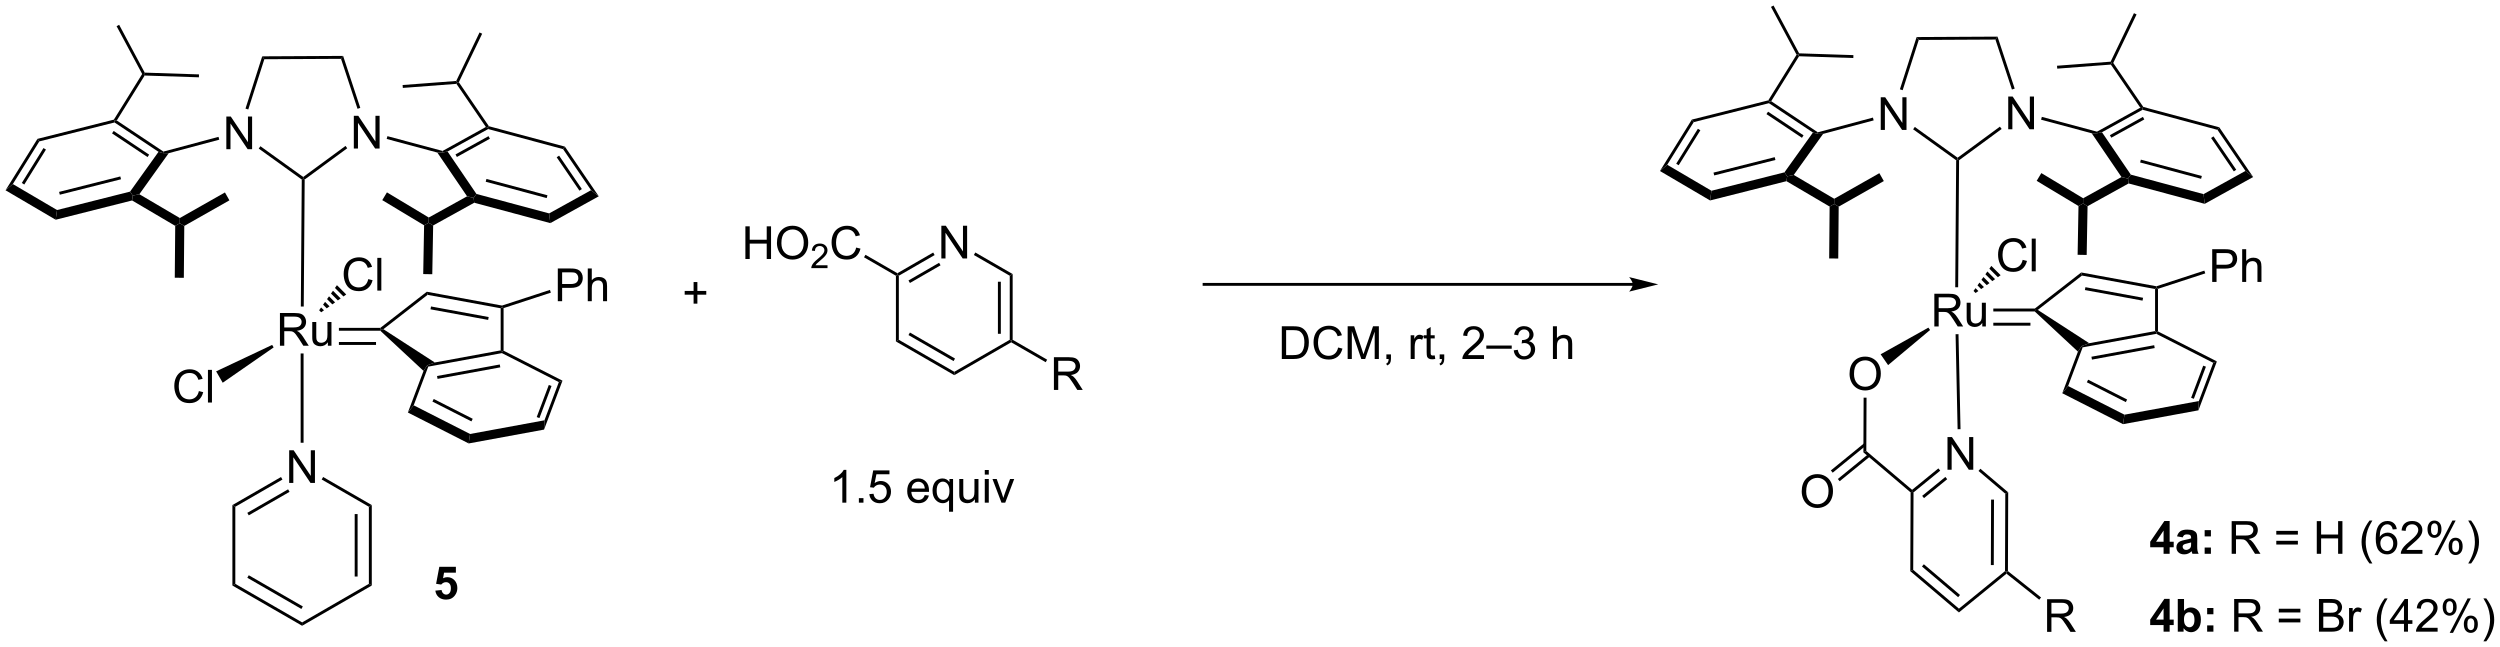<?xml version="1.0" encoding="UTF-8"?>
<!DOCTYPE svg PUBLIC '-//W3C//DTD SVG 1.0//EN'
          'http://www.w3.org/TR/2001/REC-SVG-20010904/DTD/svg10.dtd'>
<svg stroke-dasharray="none" shape-rendering="auto" xmlns="http://www.w3.org/2000/svg" font-family="'Dialog'" text-rendering="auto" width="1024" fill-opacity="1" color-interpolation="auto" color-rendering="auto" preserveAspectRatio="xMidYMid meet" font-size="12px" viewBox="0 0 1024 265" fill="black" xmlns:xlink="http://www.w3.org/1999/xlink" stroke="black" image-rendering="auto" stroke-miterlimit="10" stroke-linecap="square" stroke-linejoin="miter" font-style="normal" stroke-width="1" height="265" stroke-dashoffset="0" font-weight="normal" stroke-opacity="1"
><!--Generated by the Batik Graphics2D SVG Generator--><defs id="genericDefs"
  /><g
  ><defs id="defs1"
    ><clipPath clipPathUnits="userSpaceOnUse" id="clipPath1"
      ><path d="M0.633 0.633 L450.906 0.633 L450.906 117.154 L0.633 117.154 L0.633 0.633 Z"
      /></clipPath
      ><clipPath clipPathUnits="userSpaceOnUse" id="clipPath2"
      ><path d="M25.969 60.734 L25.969 174.015 L463.722 174.015 L463.722 60.734 Z"
      /></clipPath
    ></defs
    ><g transform="scale(2.274,2.274) translate(-0.633,-0.633) matrix(1.029,0,0,1.029,-26.079,-61.838)"
    ><path d="M366.861 142.941 L366.861 137.214 L367.64 137.214 L370.648 141.709 L370.648 137.214 L371.374 137.214 L371.374 142.941 L370.596 142.941 L367.588 138.441 L367.588 142.941 L366.861 142.941 Z" stroke="none" clip-path="url(#clipPath2)"
    /></g
    ><g transform="matrix(2.339,0,0,2.339,-60.746,-142.07)"
    ><path d="M377.133 147.195 L377.644 146.96 L377.595 160.751 L377.34 160.873 L377.085 160.752 ZM374.646 148.223 L374.606 159.689 L375.116 159.691 L375.156 148.224 Z" stroke="none" clip-path="url(#clipPath2)"
    /></g
    ><g transform="matrix(2.339,0,0,2.339,-60.746,-142.07)"
    ><path d="M377.085 160.752 L377.34 160.873 L377.342 161.201 L369.01 167.989 L369.017 167.326 Z" stroke="none" clip-path="url(#clipPath2)"
    /></g
    ><g transform="matrix(2.339,0,0,2.339,-60.746,-142.07)"
    ><path d="M369.017 167.326 L369.01 167.989 L360.497 160.764 L361.008 160.529 ZM369.204 164.927 L362.871 159.552 L362.541 159.941 L368.874 165.316 Z" stroke="none" clip-path="url(#clipPath2)"
    /></g
    ><g transform="matrix(2.339,0,0,2.339,-60.746,-142.07)"
    ><path d="M361.008 160.529 L360.497 160.764 L360.553 146.968 L360.809 146.85 L361.063 146.972 Z" stroke="none" clip-path="url(#clipPath2)"
    /></g
    ><g transform="matrix(2.339,0,0,2.339,-60.746,-142.07)"
    ><path d="M361.063 146.972 L360.809 146.85 L360.812 146.518 L365.416 142.763 L365.739 143.159 ZM362.899 147.968 L366.96 144.656 L366.637 144.26 L362.576 147.573 Z" stroke="none" clip-path="url(#clipPath2)"
    /></g
    ><g transform="matrix(2.339,0,0,2.339,-60.746,-142.07)"
    ><path d="M372.44 143.212 L372.77 142.823 L377.644 146.96 L377.133 147.195 Z" stroke="none" clip-path="url(#clipPath2)"
    /></g
    ><g transform="matrix(2.339,0,0,2.339,-60.746,-142.07)"
    ><path d="M360.812 146.518 L360.809 146.85 L360.553 146.968 L352.284 139.956 L352.795 139.721 Z" stroke="none" clip-path="url(#clipPath2)"
    /></g
    ><g transform="matrix(2.339,0,0,2.339,-60.746,-142.07)"
    ><path d="M364.708 117.905 L364.708 112.179 L367.247 112.179 Q368.013 112.179 368.411 112.332 Q368.81 112.486 369.046 112.876 Q369.286 113.267 369.286 113.741 Q369.286 114.35 368.89 114.77 Q368.497 115.186 367.671 115.298 Q367.974 115.444 368.13 115.585 Q368.461 115.89 368.757 116.345 L369.755 117.905 L368.802 117.905 L368.044 116.713 Q367.711 116.197 367.494 115.923 Q367.281 115.65 367.112 115.541 Q366.942 115.431 366.765 115.39 Q366.638 115.361 366.343 115.361 L365.466 115.361 L365.466 117.905 L364.708 117.905 ZM365.466 114.705 L367.093 114.705 Q367.614 114.705 367.906 114.598 Q368.2 114.491 368.351 114.254 Q368.505 114.017 368.505 113.741 Q368.505 113.335 368.208 113.075 Q367.914 112.811 367.278 112.811 L365.466 112.811 L365.466 114.705 ZM373.103 117.905 L373.103 117.296 Q372.618 117.999 371.785 117.999 Q371.418 117.999 371.1 117.858 Q370.782 117.718 370.626 117.504 Q370.472 117.291 370.41 116.983 Q370.368 116.775 370.368 116.327 L370.368 113.757 L371.071 113.757 L371.071 116.056 Q371.071 116.608 371.113 116.798 Q371.181 117.077 371.394 117.236 Q371.61 117.392 371.925 117.392 Q372.243 117.392 372.519 117.231 Q372.798 117.069 372.912 116.791 Q373.027 116.509 373.027 115.978 L373.027 113.757 L373.73 113.757 L373.73 117.905 L373.103 117.905 Z" stroke="none" clip-path="url(#clipPath2)"
    /></g
    ><g transform="matrix(2.339,0,0,2.339,-60.746,-142.07)"
    ><path d="M375.034 115.285 L375.034 114.775 L382.3 114.775 L382.387 115.03 L382.289 115.285 ZM375.034 117.769 L381.534 117.769 L381.534 117.258 L375.034 117.258 Z" stroke="none" clip-path="url(#clipPath2)"
    /></g
    ><g transform="matrix(2.339,0,0,2.339,-60.746,-142.07)"
    ><path d="M382.289 115.285 L382.387 115.03 L382.827 115.012 L391.826 120.84 L390.495 121.344 L389.856 122.316 Z" stroke="none" clip-path="url(#clipPath2)"
    /></g
    ><g transform="matrix(2.339,0,0,2.339,-60.746,-142.07)"
    ><path d="M390.683 121.569 L390.495 121.344 L391.826 120.84 L403.362 118.721 L403.617 118.934 L403.578 119.2 ZM392.31 123.712 L403.298 121.693 L403.205 121.192 L392.217 123.21 Z" stroke="none" clip-path="url(#clipPath2)"
    /></g
    ><g transform="matrix(2.339,0,0,2.339,-60.746,-142.07)"
    ><path d="M403.872 118.777 L403.617 118.934 L403.362 118.721 L403.362 111.347 L403.617 111.135 L403.872 111.32 Z" stroke="none" clip-path="url(#clipPath2)"
    /></g
    ><g transform="matrix(2.339,0,0,2.339,-60.746,-142.07)"
    ><path d="M403.599 110.872 L403.617 111.135 L403.362 111.347 L390.561 108.996 L390.428 108.453 ZM401.262 112.885 L391.165 111.03 L391.073 111.532 L401.169 113.386 Z" stroke="none" clip-path="url(#clipPath2)"
    /></g
    ><g transform="matrix(2.339,0,0,2.339,-60.746,-142.07)"
    ><path d="M390.428 108.453 L390.561 108.996 L382.827 115.012 L382.387 115.03 L382.3 114.775 Z" stroke="none" clip-path="url(#clipPath2)"
    /></g
    ><g transform="matrix(2.339,0,0,2.339,-60.746,-142.07)"
    ><path d="M389.856 122.316 L390.495 121.344 L390.683 121.569 L388.132 128.341 L387.112 129.603 Z" stroke="none" clip-path="url(#clipPath2)"
    /></g
    ><g transform="matrix(2.339,0,0,2.339,-60.746,-142.07)"
    ><path d="M387.112 129.603 L388.132 128.341 L398 133.361 L397.759 135.019 ZM391.411 127.685 L398.238 131.158 L398.469 130.703 L391.642 127.23 Z" stroke="none" clip-path="url(#clipPath2)"
    /></g
    ><g transform="matrix(2.339,0,0,2.339,-60.746,-142.07)"
    ><path d="M397.759 135.019 L398 133.361 L411.027 130.967 L410.96 132.593 Z" stroke="none" clip-path="url(#clipPath2)"
    /></g
    ><g transform="matrix(2.339,0,0,2.339,-60.746,-142.07)"
    ><path d="M410.96 132.593 L411.027 130.967 L413.547 124.276 L414.186 124.028 ZM410.152 130.577 L412.269 124.954 L411.792 124.774 L409.674 130.397 Z" stroke="none" clip-path="url(#clipPath2)"
    /></g
    ><g transform="matrix(2.339,0,0,2.339,-60.746,-142.07)"
    ><path d="M414.186 124.028 L413.547 124.276 L403.578 119.2 L403.617 118.934 L403.872 118.777 Z" stroke="none" clip-path="url(#clipPath2)"
    /></g
    ><g transform="matrix(2.339,0,0,2.339,-60.746,-142.07)"
    ><path d="M413.367 110.106 L413.367 104.38 L415.529 104.38 Q416.099 104.38 416.399 104.434 Q416.82 104.505 417.104 104.703 Q417.391 104.898 417.565 105.255 Q417.74 105.609 417.74 106.036 Q417.74 106.765 417.274 107.273 Q416.81 107.778 415.594 107.778 L414.125 107.778 L414.125 110.106 L413.367 110.106 ZM414.125 107.101 L415.607 107.101 Q416.341 107.101 416.649 106.828 Q416.958 106.554 416.958 106.059 Q416.958 105.7 416.776 105.445 Q416.594 105.187 416.297 105.106 Q416.107 105.054 415.591 105.054 L414.125 105.054 L414.125 107.101 ZM418.615 110.106 L418.615 104.38 L419.318 104.38 L419.318 106.434 Q419.81 105.864 420.56 105.864 Q421.021 105.864 421.36 106.046 Q421.701 106.226 421.846 106.546 Q421.992 106.867 421.992 107.476 L421.992 110.106 L421.289 110.106 L421.289 107.476 Q421.289 106.95 421.06 106.711 Q420.833 106.468 420.414 106.468 Q420.102 106.468 419.826 106.632 Q419.552 106.794 419.435 107.073 Q419.318 107.349 419.318 107.836 L419.318 110.106 L418.615 110.106 Z" stroke="none" clip-path="url(#clipPath2)"
    /></g
    ><g transform="matrix(2.339,0,0,2.339,-60.746,-142.07)"
    ><path d="M403.872 111.32 L403.617 111.135 L403.599 110.872 L411.992 108.13 L412.15 108.615 Z" stroke="none" clip-path="url(#clipPath2)"
    /></g
    ><g transform="matrix(2.339,0,0,2.339,-60.746,-142.07)"
    ><path d="M380.174 106.243 L380.932 106.433 Q380.695 107.368 380.075 107.86 Q379.455 108.35 378.562 108.35 Q377.635 108.35 377.054 107.972 Q376.476 107.594 376.171 106.881 Q375.869 106.165 375.869 105.344 Q375.869 104.449 376.211 103.785 Q376.554 103.118 377.185 102.772 Q377.815 102.425 378.573 102.425 Q379.432 102.425 380.018 102.863 Q380.604 103.3 380.836 104.094 L380.088 104.269 Q379.89 103.644 379.51 103.36 Q379.132 103.074 378.557 103.074 Q377.898 103.074 377.453 103.391 Q377.01 103.706 376.83 104.24 Q376.651 104.774 376.651 105.339 Q376.651 106.071 376.864 106.615 Q377.078 107.16 377.526 107.43 Q377.976 107.699 378.5 107.699 Q379.135 107.699 379.575 107.331 Q380.018 106.964 380.174 106.243 ZM381.761 108.251 L381.761 102.524 L382.464 102.524 L382.464 108.251 L381.761 108.251 Z" stroke="none" clip-path="url(#clipPath2)"
    /></g
    ><g transform="matrix(2.339,0,0,2.339,-60.746,-142.07)"
    ><path d="M371.571 111.69 L371.918 111.203 L372.419 111.704 L371.932 112.05 ZM372.264 110.715 L372.61 110.228 L373.393 111.011 L372.906 111.358 ZM372.957 109.741 L373.303 109.254 L374.368 110.319 L373.88 110.665 ZM373.649 108.767 L373.996 108.28 L375.342 109.626 L374.855 109.972 ZM374.342 107.793 L374.688 107.306 L376.316 108.933 L375.829 109.279 Z" stroke="none" clip-path="url(#clipPath2)"
    /></g
    ><g transform="matrix(2.339,0,0,2.339,-60.746,-142.07)"
    ><path d="M355.322 83.496 L355.322 77.77 L356.1 77.77 L359.108 82.265 L359.108 77.77 L359.834 77.77 L359.834 83.496 L359.056 83.496 L356.048 78.996 L356.048 83.496 L355.322 83.496 Z" stroke="none" clip-path="url(#clipPath2)"
    /></g
    ><g transform="matrix(2.339,0,0,2.339,-60.746,-142.07)"
    ><path d="M377.647 83.375 L377.647 77.648 L378.425 77.648 L381.433 82.143 L381.433 77.648 L382.16 77.648 L382.16 83.375 L381.381 83.375 L378.373 78.875 L378.373 83.375 L377.647 83.375 Z" stroke="none" clip-path="url(#clipPath2)"
    /></g
    ><g transform="matrix(2.339,0,0,2.339,-60.746,-142.07)"
    ><path d="M368.785 88.356 L368.786 88.672 L368.53 88.802 L360.992 83.383 L361.29 82.969 Z" stroke="none" clip-path="url(#clipPath2)"
    /></g
    ><g transform="matrix(2.339,0,0,2.339,-60.746,-142.07)"
    ><path d="M359.162 76.536 L358.676 76.38 L361.604 67.229 L361.977 67.737 Z" stroke="none" clip-path="url(#clipPath2)"
    /></g
    ><g transform="matrix(2.339,0,0,2.339,-60.746,-142.07)"
    ><path d="M361.977 67.737 L361.604 67.229 L375.771 67.154 L375.403 67.666 Z" stroke="none" clip-path="url(#clipPath2)"
    /></g
    ><g transform="matrix(2.339,0,0,2.339,-60.746,-142.07)"
    ><path d="M375.403 67.666 L375.771 67.154 L378.779 76.256 L378.294 76.416 Z" stroke="none" clip-path="url(#clipPath2)"
    /></g
    ><g transform="matrix(2.339,0,0,2.339,-60.746,-142.07)"
    ><path d="M376.192 82.916 L376.494 83.327 L369.04 88.802 L368.786 88.672 L368.785 88.356 Z" stroke="none" clip-path="url(#clipPath2)"
    /></g
    ><g transform="matrix(2.339,0,0,2.339,-60.746,-142.07)"
    ><path d="M383.4 81.7 L383.532 81.207 L393.188 83.797 L393.221 84.07 L392.267 84.079 Z" stroke="none" clip-path="url(#clipPath2)"
    /></g
    ><g transform="matrix(2.339,0,0,2.339,-60.746,-142.07)"
    ><path d="M394.063 83.896 L393.221 84.07 L393.188 83.797 L400.773 79.601 L401.142 79.688 L401.175 79.961 ZM395.697 84.854 L401.478 81.656 L401.231 81.209 L395.45 84.408 Z" stroke="none" clip-path="url(#clipPath2)"
    /></g
    ><g transform="matrix(2.339,0,0,2.339,-60.746,-142.07)"
    ><path d="M401.175 79.961 L401.142 79.688 L401.299 79.466 L414.608 83.037 L414.293 83.481 Z" stroke="none" clip-path="url(#clipPath2)"
    /></g
    ><g transform="matrix(2.339,0,0,2.339,-60.746,-142.07)"
    ><path d="M414.293 83.481 L414.608 83.037 L420.537 91.738 L419.191 90.669 ZM413.171 84.907 L417.154 90.753 L417.576 90.466 L413.593 84.62 Z" stroke="none" clip-path="url(#clipPath2)"
    /></g
    ><g transform="matrix(2.339,0,0,2.339,-60.746,-142.07)"
    ><path d="M419.191 90.669 L420.537 91.738 L412.055 96.436 L411.847 94.736 Z" stroke="none" clip-path="url(#clipPath2)"
    /></g
    ><g transform="matrix(2.339,0,0,2.339,-60.746,-142.07)"
    ><path d="M411.847 94.736 L412.055 96.436 L398.73 92.865 L398.626 92.015 L399.116 91.325 ZM411.554 91.559 L400.874 88.697 L400.742 89.19 L411.422 92.052 Z" stroke="none" clip-path="url(#clipPath2)"
    /></g
    ><g transform="matrix(2.339,0,0,2.339,-60.746,-142.07)"
    ><path d="M399.116 91.325 L398.626 92.015 L397.48 91.742 L392.267 84.079 L393.221 84.07 L394.063 83.896 Z" stroke="none" clip-path="url(#clipPath2)"
    /></g
    ><g transform="matrix(2.339,0,0,2.339,-60.746,-142.07)"
    ><path d="M401.299 79.466 L401.142 79.688 L400.773 79.601 L395.618 72.049 L395.745 71.784 L396.039 71.762 Z" stroke="none" clip-path="url(#clipPath2)"
    /></g
    ><g transform="matrix(2.339,0,0,2.339,-60.746,-142.07)"
    ><path d="M397.48 91.742 L398.626 92.015 L398.73 92.865 L391.54 96.846 L390.754 96.373 L390.771 95.457 Z" stroke="none" clip-path="url(#clipPath2)"
    /></g
    ><g transform="matrix(2.339,0,0,2.339,-60.746,-142.07)"
    ><path d="M353.952 81.329 L354.083 81.822 L345.226 84.188 L344.254 84.184 L344.299 83.908 Z" stroke="none" clip-path="url(#clipPath2)"
    /></g
    ><g transform="matrix(2.339,0,0,2.339,-60.746,-142.07)"
    ><path d="M344.299 83.908 L344.254 84.184 L343.445 83.951 L335.742 78.811 L335.789 78.536 L336.136 78.461 ZM341.805 84.445 L335.59 80.298 L335.307 80.723 L341.522 84.87 Z" stroke="none" clip-path="url(#clipPath2)"
    /></g
    ><g transform="matrix(2.339,0,0,2.339,-60.746,-142.07)"
    ><path d="M335.627 78.314 L335.789 78.536 L335.742 78.811 L322.57 82.126 L322.245 81.681 Z" stroke="none" clip-path="url(#clipPath2)"
    /></g
    ><g transform="matrix(2.339,0,0,2.339,-60.746,-142.07)"
    ><path d="M322.245 81.681 L322.57 82.126 L317.933 89.595 L316.656 90.686 ZM323.301 83.289 L319.504 89.407 L319.937 89.676 L323.735 83.558 Z" stroke="none" clip-path="url(#clipPath2)"
    /></g
    ><g transform="matrix(2.339,0,0,2.339,-60.746,-142.07)"
    ><path d="M316.656 90.686 L317.933 89.595 L325.678 94.144 L325.435 95.843 Z" stroke="none" clip-path="url(#clipPath2)"
    /></g
    ><g transform="matrix(2.339,0,0,2.339,-60.746,-142.07)"
    ><path d="M325.435 95.843 L325.678 94.144 L338.462 90.919 L338.938 91.618 L338.816 92.467 ZM326.159 91.461 L336.88 88.756 L336.755 88.261 L326.034 90.966 Z" stroke="none" clip-path="url(#clipPath2)"
    /></g
    ><g transform="matrix(2.339,0,0,2.339,-60.746,-142.07)"
    ><path d="M340.088 91.374 L338.938 91.618 L338.462 90.919 L343.445 83.951 L344.254 84.184 L345.226 84.188 Z" stroke="none" clip-path="url(#clipPath2)"
    /></g
    ><g transform="matrix(2.339,0,0,2.339,-60.746,-142.07)"
    ><path d="M336.136 78.461 L335.789 78.536 L335.627 78.314 L340.583 70.322 L340.878 70.331 L341.017 70.591 Z" stroke="none" clip-path="url(#clipPath2)"
    /></g
    ><g transform="matrix(2.339,0,0,2.339,-60.746,-142.07)"
    ><path d="M338.816 92.467 L338.938 91.618 L340.088 91.374 L347.175 95.546 L347.167 96.463 L346.37 96.914 Z" stroke="none" clip-path="url(#clipPath2)"
    /></g
    ><g transform="matrix(2.339,0,0,2.339,-60.746,-142.07)"
    ><path d="M368.876 111.043 L368.366 111.04 L368.53 88.802 L368.786 88.672 L369.04 88.802 Z" stroke="none" clip-path="url(#clipPath2)"
    /></g
    ><g transform="matrix(2.339,0,0,2.339,-60.746,-142.07)"
    ><path d="M349.859 126.228 Q349.859 124.801 350.625 123.997 Q351.391 123.189 352.601 123.189 Q353.393 123.189 354.029 123.57 Q354.667 123.947 355 124.624 Q355.336 125.301 355.336 126.161 Q355.336 127.033 354.984 127.721 Q354.633 128.408 353.987 128.762 Q353.344 129.117 352.596 129.117 Q351.789 129.117 351.151 128.726 Q350.516 128.333 350.188 127.658 Q349.859 126.981 349.859 126.228 ZM350.641 126.239 Q350.641 127.275 351.195 127.872 Q351.753 128.465 352.594 128.465 Q353.448 128.465 354 127.864 Q354.555 127.262 354.555 126.158 Q354.555 125.458 354.318 124.937 Q354.081 124.416 353.625 124.13 Q353.172 123.841 352.604 123.841 Q351.799 123.841 351.219 124.395 Q350.641 124.947 350.641 126.239 Z" stroke="none" clip-path="url(#clipPath2)"
    /></g
    ><g transform="matrix(2.339,0,0,2.339,-60.746,-142.07)"
    ><path d="M352.795 139.721 L352.284 139.956 L352.323 130.372 L352.834 130.374 Z" stroke="none" clip-path="url(#clipPath2)"
    /></g
    ><g transform="matrix(2.339,0,0,2.339,-60.746,-142.07)"
    ><path d="M341.484 146.809 Q341.484 145.382 342.25 144.577 Q343.016 143.77 344.226 143.77 Q345.018 143.77 345.654 144.15 Q346.292 144.528 346.625 145.205 Q346.961 145.882 346.961 146.741 Q346.961 147.614 346.609 148.301 Q346.258 148.989 345.612 149.343 Q344.969 149.697 344.221 149.697 Q343.414 149.697 342.776 149.306 Q342.141 148.913 341.812 148.239 Q341.484 147.562 341.484 146.809 ZM342.266 146.819 Q342.266 147.856 342.82 148.452 Q343.378 149.046 344.219 149.046 Q345.073 149.046 345.625 148.444 Q346.18 147.843 346.18 146.739 Q346.18 146.038 345.943 145.517 Q345.706 144.996 345.25 144.71 Q344.797 144.421 344.229 144.421 Q343.424 144.421 342.844 144.976 Q342.266 145.528 342.266 146.819 Z" stroke="none" clip-path="url(#clipPath2)"
    /></g
    ><g transform="matrix(2.339,0,0,2.339,-60.746,-142.07)"
    ><path d="M352.383 138.39 L346.585 143.119 L346.907 143.515 L352.706 138.786 ZM353.128 140.276 L347.806 144.617 L348.128 145.012 L353.45 140.672 Z" stroke="none" clip-path="url(#clipPath2)"
    /></g
    ><g transform="matrix(2.339,0,0,2.339,-60.746,-142.07)"
    ><path d="M363.665 118.112 L363.955 118.532 L356.608 124.677 L355.303 122.782 Z" stroke="none" clip-path="url(#clipPath2)"
    /></g
    ><g transform="matrix(2.339,0,0,2.339,-60.746,-142.07)"
    ><path d="M368.427 119.267 L368.937 119.256 L369.293 135.897 L368.783 135.908 Z" stroke="none" clip-path="url(#clipPath2)"
    /></g
    ><g transform="matrix(2.339,0,0,2.339,-60.746,-142.07)"
    ><path d="M346.37 96.914 L347.167 96.463 L347.957 96.927 L347.88 106.013 L346.292 105.999 Z" stroke="none" clip-path="url(#clipPath2)"
    /></g
    ><g transform="matrix(2.339,0,0,2.339,-60.746,-142.07)"
    ><path d="M347.957 96.927 L347.167 96.463 L347.175 95.546 L355.078 91.065 L355.861 92.446 Z" stroke="none" clip-path="url(#clipPath2)"
    /></g
    ><g transform="matrix(2.339,0,0,2.339,-60.746,-142.07)"
    ><path d="M390.754 96.373 L389.952 96.817 L389.798 105.359 L391.385 105.387 L391.54 96.846 L390.754 96.373 Z" stroke="none" clip-path="url(#clipPath2)"
    /></g
    ><g transform="matrix(2.339,0,0,2.339,-60.746,-142.07)"
    ><path d="M390.771 95.457 L390.754 96.373 L389.952 96.817 L382.627 92.411 L383.446 91.051 Z" stroke="none" clip-path="url(#clipPath2)"
    /></g
    ><g transform="matrix(2.339,0,0,2.339,-60.746,-142.07)"
    ><path d="M341.017 70.591 L340.878 70.331 L341.033 70.081 L350.535 70.393 L350.519 70.903 Z" stroke="none" clip-path="url(#clipPath2)"
    /></g
    ><g transform="matrix(2.339,0,0,2.339,-60.746,-142.07)"
    ><path d="M341.033 70.081 L340.878 70.331 L340.583 70.322 L336.1 61.947 L336.55 61.706 Z" stroke="none" clip-path="url(#clipPath2)"
    /></g
    ><g transform="matrix(2.339,0,0,2.339,-60.746,-142.07)"
    ><path d="M395.579 71.541 L395.745 71.784 L395.618 72.049 L386.229 72.761 L386.19 72.252 Z" stroke="none" clip-path="url(#clipPath2)"
    /></g
    ><g transform="matrix(2.339,0,0,2.339,-60.746,-142.07)"
    ><path d="M396.039 71.762 L395.745 71.784 L395.579 71.541 L399.662 63.047 L400.122 63.268 Z" stroke="none" clip-path="url(#clipPath2)"
    /></g
    ><g transform="matrix(2.339,0,0,2.339,-60.746,-142.07)"
    ><path d="M147.431 113.914 L147.431 112.344 L145.871 112.344 L145.871 111.688 L147.431 111.688 L147.431 110.13 L148.095 110.13 L148.095 111.688 L149.652 111.688 L149.652 112.344 L148.095 112.344 L148.095 113.914 L147.431 113.914 Z" stroke="none" clip-path="url(#clipPath2)"
    /></g
    ><g transform="matrix(2.339,0,0,2.339,-60.746,-142.07)"
    ><path d="M311.895 110.282 L236.83 110.282 L236.575 110.282 L236.575 110.793 L236.83 110.793 L311.895 110.793 L312.15 110.793 L312.15 110.282 L311.895 110.282 ZM316.359 110.537 L311.257 109.262 C311.257 109.262 311.895 109.98 311.895 110.537 C311.895 111.096 311.257 111.813 311.257 111.813 Z" stroke="none" clip-path="url(#clipPath2)"
    /></g
    ><g transform="matrix(2.339,0,0,2.339,-60.746,-142.07)"
    ><path d="M250.438 123.603 L250.438 117.876 L252.411 117.876 Q253.078 117.876 253.43 117.957 Q253.922 118.072 254.271 118.369 Q254.724 118.751 254.948 119.348 Q255.172 119.942 255.172 120.707 Q255.172 121.361 255.018 121.866 Q254.867 122.369 254.628 122.7 Q254.391 123.028 254.107 123.218 Q253.826 123.408 253.424 123.507 Q253.023 123.603 252.505 123.603 L250.438 123.603 ZM251.195 122.926 L252.419 122.926 Q252.984 122.926 253.307 122.822 Q253.63 122.715 253.82 122.525 Q254.091 122.254 254.24 121.801 Q254.391 121.345 254.391 120.697 Q254.391 119.798 254.096 119.317 Q253.802 118.832 253.38 118.668 Q253.076 118.551 252.398 118.551 L251.195 118.551 L251.195 122.926 ZM260.301 121.595 L261.059 121.785 Q260.822 122.72 260.202 123.213 Q259.582 123.702 258.689 123.702 Q257.762 123.702 257.181 123.325 Q256.603 122.947 256.298 122.233 Q255.996 121.517 255.996 120.697 Q255.996 119.801 256.337 119.137 Q256.681 118.47 257.311 118.124 Q257.941 117.778 258.699 117.778 Q259.559 117.778 260.144 118.215 Q260.731 118.653 260.962 119.447 L260.215 119.621 Q260.017 118.996 259.637 118.713 Q259.259 118.426 258.684 118.426 Q258.025 118.426 257.579 118.744 Q257.137 119.059 256.957 119.593 Q256.777 120.126 256.777 120.692 Q256.777 121.423 256.991 121.968 Q257.204 122.512 257.652 122.783 Q258.103 123.051 258.626 123.051 Q259.262 123.051 259.702 122.684 Q260.144 122.317 260.301 121.595 ZM261.969 123.603 L261.969 117.876 L263.109 117.876 L264.466 121.931 Q264.654 122.496 264.74 122.778 Q264.836 122.465 265.044 121.861 L266.414 117.876 L267.435 117.876 L267.435 123.603 L266.703 123.603 L266.703 118.809 L265.039 123.603 L264.357 123.603 L262.7 118.728 L262.7 123.603 L261.969 123.603 ZM268.75 123.603 L268.75 122.801 L269.552 122.801 L269.552 123.603 Q269.552 124.046 269.396 124.317 Q269.24 124.588 268.898 124.736 L268.703 124.436 Q268.927 124.338 269.031 124.147 Q269.138 123.96 269.148 123.603 L268.75 123.603 ZM273.005 123.603 L273.005 119.455 L273.638 119.455 L273.638 120.082 Q273.88 119.642 274.083 119.501 Q274.289 119.361 274.536 119.361 Q274.891 119.361 275.258 119.588 L275.016 120.239 Q274.758 120.088 274.5 120.088 Q274.271 120.088 274.086 120.225 Q273.904 120.364 273.825 120.611 Q273.708 120.986 273.708 121.431 L273.708 123.603 L273.005 123.603 ZM277.211 122.973 L277.312 123.595 Q277.016 123.658 276.781 123.658 Q276.398 123.658 276.188 123.538 Q275.977 123.416 275.891 123.218 Q275.805 123.02 275.805 122.387 L275.805 120.001 L275.289 120.001 L275.289 119.455 L275.805 119.455 L275.805 118.426 L276.505 118.004 L276.505 119.455 L277.211 119.455 L277.211 120.001 L276.505 120.001 L276.505 122.426 Q276.505 122.728 276.542 122.814 Q276.578 122.9 276.661 122.952 Q276.747 123.001 276.904 123.001 Q277.021 123.001 277.211 122.973 ZM278.082 123.603 L278.082 122.801 L278.884 122.801 L278.884 123.603 Q278.884 124.046 278.728 124.317 Q278.572 124.588 278.231 124.736 L278.035 124.436 Q278.259 124.338 278.363 124.147 Q278.47 123.96 278.481 123.603 L278.082 123.603 ZM285.845 122.926 L285.845 123.603 L282.059 123.603 Q282.051 123.348 282.142 123.114 Q282.285 122.728 282.603 122.353 Q282.923 121.978 283.525 121.486 Q284.457 120.72 284.785 120.272 Q285.113 119.825 285.113 119.426 Q285.113 119.009 284.814 118.723 Q284.517 118.434 284.035 118.434 Q283.527 118.434 283.223 118.739 Q282.918 119.043 282.915 119.582 L282.191 119.509 Q282.267 118.7 282.751 118.278 Q283.236 117.853 284.051 117.853 Q284.876 117.853 285.356 118.311 Q285.837 118.767 285.837 119.442 Q285.837 119.785 285.697 120.119 Q285.556 120.45 285.228 120.817 Q284.902 121.184 284.144 121.825 Q283.512 122.356 283.332 122.546 Q283.152 122.736 283.035 122.926 L285.845 122.926 ZM286.25 121.814 L286.25 121.246 L290.7 121.246 L290.7 121.814 L286.25 121.814 ZM291.051 122.09 L291.754 121.996 Q291.876 122.595 292.165 122.858 Q292.457 123.121 292.876 123.121 Q293.371 123.121 293.712 122.778 Q294.056 122.434 294.056 121.926 Q294.056 121.442 293.738 121.129 Q293.423 120.814 292.934 120.814 Q292.736 120.814 292.439 120.892 L292.517 120.275 Q292.587 120.283 292.629 120.283 Q293.079 120.283 293.439 120.048 Q293.798 119.814 293.798 119.325 Q293.798 118.939 293.535 118.686 Q293.275 118.431 292.861 118.431 Q292.449 118.431 292.176 118.689 Q291.902 118.947 291.824 119.463 L291.121 119.338 Q291.251 118.629 291.707 118.241 Q292.165 117.853 292.845 117.853 Q293.314 117.853 293.707 118.054 Q294.103 118.254 294.311 118.603 Q294.519 118.95 294.519 119.34 Q294.519 119.713 294.319 120.017 Q294.121 120.322 293.731 120.501 Q294.238 120.619 294.519 120.989 Q294.801 121.356 294.801 121.91 Q294.801 122.66 294.254 123.184 Q293.707 123.705 292.871 123.705 Q292.118 123.705 291.618 123.257 Q291.121 122.806 291.051 122.09 ZM297.915 123.603 L297.915 117.876 L298.618 117.876 L298.618 119.931 Q299.111 119.361 299.861 119.361 Q300.322 119.361 300.66 119.543 Q301.001 119.723 301.147 120.043 Q301.293 120.364 301.293 120.973 L301.293 123.603 L300.59 123.603 L300.59 120.973 Q300.59 120.447 300.361 120.207 Q300.134 119.965 299.715 119.965 Q299.402 119.965 299.126 120.129 Q298.853 120.291 298.736 120.569 Q298.618 120.845 298.618 121.332 L298.618 123.603 L297.915 123.603 Z" stroke="none" clip-path="url(#clipPath2)"
    /></g
    ><g transform="matrix(2.339,0,0,2.339,-60.746,-142.07)"
    ><path d="M203.05 120.684 L203.05 120.389 L203.305 120.242 L209.347 123.728 L209.092 124.17 Z" stroke="none" clip-path="url(#clipPath2)"
    /></g
    ><g transform="matrix(2.339,0,0,2.339,-60.746,-142.07)"
    ><path d="M210.529 129.019 L210.529 123.293 L213.068 123.293 Q213.833 123.293 214.232 123.446 Q214.63 123.6 214.867 123.991 Q215.107 124.381 215.107 124.855 Q215.107 125.465 214.711 125.884 Q214.318 126.301 213.492 126.412 Q213.794 126.558 213.951 126.699 Q214.281 127.004 214.578 127.459 L215.576 129.019 L214.623 129.019 L213.865 127.827 Q213.531 127.311 213.315 127.037 Q213.102 126.764 212.932 126.655 Q212.763 126.545 212.586 126.504 Q212.458 126.475 212.164 126.475 L211.286 126.475 L211.286 129.019 L210.529 129.019 ZM211.286 125.819 L212.914 125.819 Q213.435 125.819 213.727 125.712 Q214.021 125.605 214.172 125.368 Q214.326 125.131 214.326 124.855 Q214.326 124.449 214.029 124.189 Q213.734 123.926 213.099 123.926 L211.286 123.926 L211.286 125.819 Z" stroke="none" clip-path="url(#clipPath2)"
    /></g
    ><g transform="matrix(2.339,0,0,2.339,-60.746,-142.07)"
    ><path d="M183.118 108.585 L183.118 108.879 L182.862 109.026 L177.276 105.8 L177.531 105.359 Z" stroke="none" clip-path="url(#clipPath2)"
    /></g
    ><g transform="matrix(2.339,0,0,2.339,-60.746,-142.07)"
    ><path d="M156.502 106.099 L156.502 100.373 L157.26 100.373 L157.26 102.724 L160.236 102.724 L160.236 100.373 L160.994 100.373 L160.994 106.099 L160.236 106.099 L160.236 103.399 L157.26 103.399 L157.26 106.099 L156.502 106.099 ZM162.026 103.31 Q162.026 101.883 162.792 101.078 Q163.558 100.271 164.769 100.271 Q165.56 100.271 166.196 100.651 Q166.834 101.029 167.167 101.706 Q167.503 102.383 167.503 103.242 Q167.503 104.115 167.151 104.802 Q166.8 105.49 166.154 105.844 Q165.511 106.198 164.763 106.198 Q163.956 106.198 163.318 105.807 Q162.683 105.414 162.355 104.74 Q162.026 104.063 162.026 103.31 ZM162.808 103.32 Q162.808 104.357 163.362 104.953 Q163.92 105.547 164.761 105.547 Q165.615 105.547 166.167 104.945 Q166.722 104.344 166.722 103.24 Q166.722 102.539 166.485 102.018 Q166.248 101.498 165.792 101.211 Q165.339 100.922 164.771 100.922 Q163.967 100.922 163.386 101.477 Q162.808 102.029 162.808 103.32 Z" stroke="none" clip-path="url(#clipPath2)"
    /></g
    ><g transform="matrix(2.339,0,0,2.339,-60.746,-142.07)"
    ><path d="M170.883 107.191 L170.883 107.699 L168.043 107.699 Q168.037 107.508 168.105 107.332 Q168.213 107.043 168.451 106.762 Q168.691 106.48 169.142 106.111 Q169.842 105.537 170.088 105.201 Q170.334 104.865 170.334 104.566 Q170.334 104.254 170.109 104.039 Q169.887 103.822 169.525 103.822 Q169.144 103.822 168.916 104.051 Q168.687 104.279 168.685 104.683 L168.142 104.629 Q168.199 104.021 168.562 103.705 Q168.926 103.387 169.537 103.387 Q170.156 103.387 170.515 103.73 Q170.877 104.072 170.877 104.578 Q170.877 104.836 170.771 105.086 Q170.666 105.334 170.42 105.609 Q170.176 105.885 169.607 106.365 Q169.133 106.763 168.998 106.906 Q168.863 107.049 168.775 107.191 L170.883 107.191 Z" stroke="none" clip-path="url(#clipPath2)"
    /></g
    ><g transform="matrix(2.339,0,0,2.339,-60.746,-142.07)"
    ><path d="M175.901 104.091 L176.659 104.281 Q176.422 105.216 175.802 105.709 Q175.182 106.198 174.289 106.198 Q173.362 106.198 172.781 105.82 Q172.203 105.443 171.899 104.729 Q171.596 104.013 171.596 103.193 Q171.596 102.297 171.938 101.633 Q172.281 100.966 172.911 100.62 Q173.542 100.274 174.3 100.274 Q175.159 100.274 175.745 100.711 Q176.331 101.149 176.563 101.943 L175.815 102.117 Q175.617 101.492 175.237 101.209 Q174.859 100.922 174.284 100.922 Q173.625 100.922 173.18 101.24 Q172.737 101.555 172.557 102.089 Q172.378 102.623 172.378 103.188 Q172.378 103.919 172.591 104.464 Q172.805 105.008 173.253 105.279 Q173.703 105.547 174.227 105.547 Q174.862 105.547 175.302 105.18 Q175.745 104.813 175.901 104.091 Z" stroke="none" clip-path="url(#clipPath2)"
    /></g
    ><g transform="matrix(2.339,0,0,2.339,-60.746,-142.07)"
    ><path d="M196.51 105.397 L196.765 104.955 L203.305 108.732 L202.795 109.026 Z" stroke="none" clip-path="url(#clipPath2)"
    /></g
    ><g transform="matrix(2.339,0,0,2.339,-60.746,-142.07)"
    ><path d="M183.373 109.026 L183.118 108.879 L183.118 108.585 L189.387 104.964 L189.642 105.406 ZM185.317 110.296 L190.678 107.2 L190.423 106.758 L185.061 109.854 Z" stroke="none" clip-path="url(#clipPath2)"
    /></g
    ><g transform="matrix(2.339,0,0,2.339,-60.746,-142.07)"
    ><path d="M183.373 120.242 L182.862 120.537 L182.862 109.026 L183.118 108.879 L183.373 109.026 Z" stroke="none" clip-path="url(#clipPath2)"
    /></g
    ><g transform="matrix(2.339,0,0,2.339,-60.746,-142.07)"
    ><path d="M193.084 125.85 L193.084 126.439 L182.862 120.537 L183.373 120.242 ZM193.212 123.531 L185.317 118.972 L185.061 119.414 L192.956 123.973 Z" stroke="none" clip-path="url(#clipPath2)"
    /></g
    ><g transform="matrix(2.339,0,0,2.339,-60.746,-142.07)"
    ><path d="M202.795 120.242 L203.05 120.389 L203.05 120.684 L193.084 126.439 L193.084 125.85 Z" stroke="none" clip-path="url(#clipPath2)"
    /></g
    ><g transform="matrix(2.339,0,0,2.339,-60.746,-142.07)"
    ><path d="M202.795 109.026 L203.305 108.732 L203.305 120.242 L203.05 120.389 L202.795 120.242 ZM200.723 110.075 L200.723 119.193 L201.234 119.193 L201.234 110.075 Z" stroke="none" clip-path="url(#clipPath2)"
    /></g
    ><g transform="matrix(2.339,0,0,2.339,-60.746,-142.07)"
    ><path d="M190.818 105.999 L190.818 100.272 L191.597 100.272 L194.605 104.767 L194.605 100.272 L195.331 100.272 L195.331 105.999 L194.553 105.999 L191.545 101.499 L191.545 105.999 L190.818 105.999 Z" stroke="none" clip-path="url(#clipPath2)"
    /></g
    ><g transform="matrix(2.339,0,0,2.339,-60.746,-142.07)"
    ><path d="M74.993 121.281 L74.993 115.555 L77.532 115.555 Q78.297 115.555 78.696 115.708 Q79.094 115.862 79.331 116.252 Q79.571 116.643 79.571 117.117 Q79.571 117.727 79.175 118.146 Q78.782 118.562 77.956 118.674 Q78.258 118.82 78.415 118.961 Q78.745 119.266 79.042 119.721 L80.04 121.281 L79.087 121.281 L78.329 120.088 Q77.995 119.573 77.779 119.299 Q77.566 119.026 77.397 118.917 Q77.227 118.807 77.05 118.766 Q76.922 118.737 76.628 118.737 L75.751 118.737 L75.751 121.281 L74.993 121.281 ZM75.751 118.081 L77.378 118.081 Q77.899 118.081 78.191 117.974 Q78.485 117.867 78.636 117.63 Q78.79 117.393 78.79 117.117 Q78.79 116.711 78.493 116.451 Q78.198 116.187 77.563 116.187 L75.751 116.187 L75.751 118.081 ZM83.387 121.281 L83.387 120.672 Q82.903 121.375 82.07 121.375 Q81.702 121.375 81.385 121.234 Q81.067 121.094 80.911 120.88 Q80.757 120.667 80.695 120.359 Q80.653 120.151 80.653 119.703 L80.653 117.133 L81.356 117.133 L81.356 119.432 Q81.356 119.984 81.398 120.174 Q81.466 120.453 81.679 120.612 Q81.895 120.768 82.21 120.768 Q82.528 120.768 82.804 120.607 Q83.083 120.445 83.197 120.167 Q83.312 119.885 83.312 119.354 L83.312 117.133 L84.015 117.133 L84.015 121.281 L83.387 121.281 Z" stroke="none" clip-path="url(#clipPath2)"
    /></g
    ><g transform="matrix(2.339,0,0,2.339,-60.746,-142.07)"
    ><path d="M85.319 118.661 L85.319 118.151 L92.585 118.151 L92.672 118.406 L92.573 118.661 ZM85.319 121.145 L91.819 121.145 L91.819 120.634 L85.319 120.634 Z" stroke="none" clip-path="url(#clipPath2)"
    /></g
    ><g transform="matrix(2.339,0,0,2.339,-60.746,-142.07)"
    ><path d="M92.573 118.661 L92.672 118.406 L93.111 118.388 L102.111 124.216 L100.779 124.72 L100.141 125.692 Z" stroke="none" clip-path="url(#clipPath2)"
    /></g
    ><g transform="matrix(2.339,0,0,2.339,-60.746,-142.07)"
    ><path d="M100.967 124.945 L100.779 124.72 L102.111 124.216 L113.647 122.097 L113.902 122.31 L113.863 122.576 ZM102.594 127.088 L113.582 125.069 L113.49 124.567 L102.502 126.586 Z" stroke="none" clip-path="url(#clipPath2)"
    /></g
    ><g transform="matrix(2.339,0,0,2.339,-60.746,-142.07)"
    ><path d="M114.157 122.153 L113.902 122.31 L113.647 122.097 L113.647 114.723 L113.902 114.511 L114.157 114.696 Z" stroke="none" clip-path="url(#clipPath2)"
    /></g
    ><g transform="matrix(2.339,0,0,2.339,-60.746,-142.07)"
    ><path d="M113.884 114.248 L113.902 114.511 L113.647 114.723 L100.846 112.372 L100.713 111.829 ZM111.546 116.261 L101.45 114.406 L101.358 114.908 L111.454 116.762 Z" stroke="none" clip-path="url(#clipPath2)"
    /></g
    ><g transform="matrix(2.339,0,0,2.339,-60.746,-142.07)"
    ><path d="M100.713 111.829 L100.846 112.372 L93.111 118.388 L92.672 118.406 L92.585 118.151 Z" stroke="none" clip-path="url(#clipPath2)"
    /></g
    ><g transform="matrix(2.339,0,0,2.339,-60.746,-142.07)"
    ><path d="M100.141 125.692 L100.779 124.72 L100.967 124.945 L98.417 131.717 L97.396 132.979 Z" stroke="none" clip-path="url(#clipPath2)"
    /></g
    ><g transform="matrix(2.339,0,0,2.339,-60.746,-142.07)"
    ><path d="M97.396 132.979 L98.417 131.717 L108.285 136.737 L108.044 138.395 ZM101.696 131.061 L108.523 134.534 L108.754 134.079 L101.927 130.606 Z" stroke="none" clip-path="url(#clipPath2)"
    /></g
    ><g transform="matrix(2.339,0,0,2.339,-60.746,-142.07)"
    ><path d="M108.044 138.395 L108.285 136.737 L121.312 134.343 L121.245 135.969 Z" stroke="none" clip-path="url(#clipPath2)"
    /></g
    ><g transform="matrix(2.339,0,0,2.339,-60.746,-142.07)"
    ><path d="M121.245 135.969 L121.312 134.343 L123.832 127.651 L124.471 127.404 ZM120.436 133.953 L122.554 128.329 L122.077 128.15 L119.959 133.773 Z" stroke="none" clip-path="url(#clipPath2)"
    /></g
    ><g transform="matrix(2.339,0,0,2.339,-60.746,-142.07)"
    ><path d="M124.471 127.404 L123.832 127.651 L113.863 122.576 L113.902 122.31 L114.157 122.153 Z" stroke="none" clip-path="url(#clipPath2)"
    /></g
    ><g transform="matrix(2.339,0,0,2.339,-60.746,-142.07)"
    ><path d="M123.652 113.482 L123.652 107.756 L125.814 107.756 Q126.384 107.756 126.683 107.811 Q127.105 107.881 127.389 108.079 Q127.676 108.274 127.85 108.631 Q128.025 108.985 128.025 109.412 Q128.025 110.141 127.558 110.649 Q127.095 111.154 125.879 111.154 L124.41 111.154 L124.41 113.482 L123.652 113.482 ZM124.41 110.477 L125.892 110.477 Q126.626 110.477 126.933 110.204 Q127.243 109.93 127.243 109.436 Q127.243 109.076 127.061 108.821 Q126.879 108.563 126.582 108.482 Q126.392 108.43 125.876 108.43 L124.41 108.43 L124.41 110.477 ZM128.9 113.482 L128.9 107.756 L129.603 107.756 L129.603 109.811 Q130.095 109.24 130.845 109.24 Q131.306 109.24 131.644 109.422 Q131.986 109.602 132.131 109.922 Q132.277 110.243 132.277 110.852 L132.277 113.482 L131.574 113.482 L131.574 110.852 Q131.574 110.326 131.345 110.087 Q131.118 109.844 130.699 109.844 Q130.387 109.844 130.111 110.008 Q129.837 110.17 129.72 110.448 Q129.603 110.725 129.603 111.212 L129.603 113.482 L128.9 113.482 Z" stroke="none" clip-path="url(#clipPath2)"
    /></g
    ><g transform="matrix(2.339,0,0,2.339,-60.746,-142.07)"
    ><path d="M114.157 114.696 L113.902 114.511 L113.884 114.248 L122.277 111.506 L122.435 111.991 Z" stroke="none" clip-path="url(#clipPath2)"
    /></g
    ><g transform="matrix(2.339,0,0,2.339,-60.746,-142.07)"
    ><path d="M90.459 109.619 L91.217 109.809 Q90.98 110.744 90.36 111.236 Q89.74 111.726 88.847 111.726 Q87.92 111.726 87.339 111.348 Q86.761 110.97 86.456 110.257 Q86.154 109.541 86.154 108.72 Q86.154 107.825 86.495 107.16 Q86.839 106.494 87.469 106.147 Q88.1 105.801 88.857 105.801 Q89.717 105.801 90.303 106.239 Q90.889 106.676 91.12 107.47 L90.373 107.645 Q90.175 107.02 89.795 106.736 Q89.417 106.45 88.842 106.45 Q88.183 106.45 87.738 106.767 Q87.295 107.082 87.115 107.616 Q86.936 108.15 86.936 108.715 Q86.936 109.447 87.149 109.991 Q87.363 110.535 87.811 110.806 Q88.261 111.075 88.784 111.075 Q89.42 111.075 89.86 110.707 Q90.303 110.34 90.459 109.619 ZM92.046 111.627 L92.046 105.9 L92.749 105.9 L92.749 111.627 L92.046 111.627 Z" stroke="none" clip-path="url(#clipPath2)"
    /></g
    ><g transform="matrix(2.339,0,0,2.339,-60.746,-142.07)"
    ><path d="M81.856 115.066 L82.202 114.579 L82.704 115.08 L82.217 115.426 ZM82.549 114.091 L82.895 113.604 L83.678 114.387 L83.191 114.734 ZM83.242 113.117 L83.588 112.63 L84.652 113.695 L84.165 114.041 ZM83.934 112.143 L84.281 111.656 L85.627 113.002 L85.139 113.348 ZM84.627 111.169 L84.973 110.681 L86.601 112.309 L86.114 112.656 Z" stroke="none" clip-path="url(#clipPath2)"
    /></g
    ><g transform="matrix(2.339,0,0,2.339,-60.746,-142.07)"
    ><path d="M65.606 86.872 L65.606 81.146 L66.385 81.146 L69.393 85.641 L69.393 81.146 L70.119 81.146 L70.119 86.872 L69.341 86.872 L66.333 82.372 L66.333 86.872 L65.606 86.872 Z" stroke="none" clip-path="url(#clipPath2)"
    /></g
    ><g transform="matrix(2.339,0,0,2.339,-60.746,-142.07)"
    ><path d="M87.931 86.751 L87.931 81.024 L88.71 81.024 L91.718 85.519 L91.718 81.024 L92.445 81.024 L92.445 86.751 L91.666 86.751 L88.658 82.251 L88.658 86.751 L87.931 86.751 Z" stroke="none" clip-path="url(#clipPath2)"
    /></g
    ><g transform="matrix(2.339,0,0,2.339,-60.746,-142.07)"
    ><path d="M79.069 91.732 L79.071 92.048 L78.815 92.178 L71.277 86.759 L71.575 86.345 Z" stroke="none" clip-path="url(#clipPath2)"
    /></g
    ><g transform="matrix(2.339,0,0,2.339,-60.746,-142.07)"
    ><path d="M69.447 79.912 L68.961 79.756 L71.889 70.605 L72.262 71.113 Z" stroke="none" clip-path="url(#clipPath2)"
    /></g
    ><g transform="matrix(2.339,0,0,2.339,-60.746,-142.07)"
    ><path d="M72.262 71.113 L71.889 70.605 L86.056 70.53 L85.688 71.042 Z" stroke="none" clip-path="url(#clipPath2)"
    /></g
    ><g transform="matrix(2.339,0,0,2.339,-60.746,-142.07)"
    ><path d="M85.688 71.042 L86.056 70.53 L89.064 79.632 L88.579 79.792 Z" stroke="none" clip-path="url(#clipPath2)"
    /></g
    ><g transform="matrix(2.339,0,0,2.339,-60.746,-142.07)"
    ><path d="M86.477 86.292 L86.778 86.703 L79.325 92.178 L79.071 92.048 L79.069 91.732 Z" stroke="none" clip-path="url(#clipPath2)"
    /></g
    ><g transform="matrix(2.339,0,0,2.339,-60.746,-142.07)"
    ><path d="M93.685 85.076 L93.817 84.583 L103.473 87.173 L103.506 87.446 L102.552 87.454 Z" stroke="none" clip-path="url(#clipPath2)"
    /></g
    ><g transform="matrix(2.339,0,0,2.339,-60.746,-142.07)"
    ><path d="M104.348 87.272 L103.506 87.446 L103.473 87.173 L111.058 82.977 L111.427 83.064 L111.46 83.337 ZM105.982 88.23 L111.763 85.032 L111.516 84.585 L105.735 87.784 Z" stroke="none" clip-path="url(#clipPath2)"
    /></g
    ><g transform="matrix(2.339,0,0,2.339,-60.746,-142.07)"
    ><path d="M111.46 83.337 L111.427 83.064 L111.584 82.842 L124.893 86.413 L124.578 86.857 Z" stroke="none" clip-path="url(#clipPath2)"
    /></g
    ><g transform="matrix(2.339,0,0,2.339,-60.746,-142.07)"
    ><path d="M124.578 86.857 L124.893 86.413 L130.821 95.114 L129.476 94.045 ZM123.456 88.284 L127.439 94.129 L127.861 93.842 L123.878 87.996 Z" stroke="none" clip-path="url(#clipPath2)"
    /></g
    ><g transform="matrix(2.339,0,0,2.339,-60.746,-142.07)"
    ><path d="M129.476 94.045 L130.821 95.114 L122.34 99.812 L122.132 98.112 Z" stroke="none" clip-path="url(#clipPath2)"
    /></g
    ><g transform="matrix(2.339,0,0,2.339,-60.746,-142.07)"
    ><path d="M122.132 98.112 L122.34 99.812 L109.015 96.241 L108.911 95.391 L109.401 94.701 ZM121.839 94.935 L111.159 92.073 L111.027 92.566 L121.707 95.428 Z" stroke="none" clip-path="url(#clipPath2)"
    /></g
    ><g transform="matrix(2.339,0,0,2.339,-60.746,-142.07)"
    ><path d="M109.401 94.701 L108.911 95.391 L107.765 95.118 L102.552 87.454 L103.506 87.446 L104.348 87.272 Z" stroke="none" clip-path="url(#clipPath2)"
    /></g
    ><g transform="matrix(2.339,0,0,2.339,-60.746,-142.07)"
    ><path d="M111.584 82.842 L111.427 83.064 L111.058 82.977 L105.902 75.425 L106.03 75.16 L106.324 75.138 Z" stroke="none" clip-path="url(#clipPath2)"
    /></g
    ><g transform="matrix(2.339,0,0,2.339,-60.746,-142.07)"
    ><path d="M107.765 95.118 L108.911 95.391 L109.015 96.241 L101.824 100.222 L101.039 99.749 L101.055 98.833 Z" stroke="none" clip-path="url(#clipPath2)"
    /></g
    ><g transform="matrix(2.339,0,0,2.339,-60.746,-142.07)"
    ><path d="M64.237 84.705 L64.368 85.198 L55.511 87.564 L54.539 87.56 L54.584 87.284 Z" stroke="none" clip-path="url(#clipPath2)"
    /></g
    ><g transform="matrix(2.339,0,0,2.339,-60.746,-142.07)"
    ><path d="M54.584 87.284 L54.539 87.56 L53.73 87.327 L46.027 82.187 L46.074 81.912 L46.421 81.837 ZM52.09 87.821 L45.875 83.674 L45.592 84.099 L51.807 88.246 Z" stroke="none" clip-path="url(#clipPath2)"
    /></g
    ><g transform="matrix(2.339,0,0,2.339,-60.746,-142.07)"
    ><path d="M45.912 81.69 L46.074 81.912 L46.027 82.187 L32.855 85.502 L32.53 85.057 Z" stroke="none" clip-path="url(#clipPath2)"
    /></g
    ><g transform="matrix(2.339,0,0,2.339,-60.746,-142.07)"
    ><path d="M32.53 85.057 L32.855 85.502 L28.218 92.971 L26.941 94.062 ZM33.586 86.665 L29.788 92.783 L30.222 93.052 L34.019 86.934 Z" stroke="none" clip-path="url(#clipPath2)"
    /></g
    ><g transform="matrix(2.339,0,0,2.339,-60.746,-142.07)"
    ><path d="M26.941 94.062 L28.218 92.971 L35.962 97.52 L35.72 99.219 Z" stroke="none" clip-path="url(#clipPath2)"
    /></g
    ><g transform="matrix(2.339,0,0,2.339,-60.746,-142.07)"
    ><path d="M35.72 99.219 L35.962 97.52 L48.747 94.295 L49.223 94.994 L49.101 95.843 ZM36.444 94.837 L47.165 92.132 L47.04 91.637 L36.319 94.342 Z" stroke="none" clip-path="url(#clipPath2)"
    /></g
    ><g transform="matrix(2.339,0,0,2.339,-60.746,-142.07)"
    ><path d="M50.373 94.75 L49.223 94.994 L48.747 94.295 L53.73 87.327 L54.539 87.56 L55.511 87.564 Z" stroke="none" clip-path="url(#clipPath2)"
    /></g
    ><g transform="matrix(2.339,0,0,2.339,-60.746,-142.07)"
    ><path d="M46.421 81.837 L46.074 81.912 L45.912 81.69 L50.868 73.698 L51.163 73.707 L51.302 73.967 Z" stroke="none" clip-path="url(#clipPath2)"
    /></g
    ><g transform="matrix(2.339,0,0,2.339,-60.746,-142.07)"
    ><path d="M49.101 95.843 L49.223 94.994 L50.373 94.75 L57.459 98.922 L57.452 99.838 L56.654 100.29 Z" stroke="none" clip-path="url(#clipPath2)"
    /></g
    ><g transform="matrix(2.339,0,0,2.339,-60.746,-142.07)"
    ><path d="M79.161 114.419 L78.651 114.416 L78.815 92.178 L79.071 92.048 L79.325 92.178 Z" stroke="none" clip-path="url(#clipPath2)"
    /></g
    ><g transform="matrix(2.339,0,0,2.339,-60.746,-142.07)"
    ><path d="M56.654 100.29 L57.452 99.838 L58.242 100.303 L58.164 109.389 L56.577 109.375 Z" stroke="none" clip-path="url(#clipPath2)"
    /></g
    ><g transform="matrix(2.339,0,0,2.339,-60.746,-142.07)"
    ><path d="M58.242 100.303 L57.452 99.838 L57.459 98.922 L65.362 94.441 L66.145 95.822 Z" stroke="none" clip-path="url(#clipPath2)"
    /></g
    ><g transform="matrix(2.339,0,0,2.339,-60.746,-142.07)"
    ><path d="M101.039 99.749 L100.237 100.193 L100.083 108.735 L101.67 108.763 L101.824 100.222 L101.039 99.749 Z" stroke="none" clip-path="url(#clipPath2)"
    /></g
    ><g transform="matrix(2.339,0,0,2.339,-60.746,-142.07)"
    ><path d="M101.055 98.833 L101.039 99.749 L100.237 100.193 L92.912 95.787 L93.731 94.427 Z" stroke="none" clip-path="url(#clipPath2)"
    /></g
    ><g transform="matrix(2.339,0,0,2.339,-60.746,-142.07)"
    ><path d="M51.302 73.967 L51.163 73.707 L51.318 73.457 L60.82 73.769 L60.803 74.279 Z" stroke="none" clip-path="url(#clipPath2)"
    /></g
    ><g transform="matrix(2.339,0,0,2.339,-60.746,-142.07)"
    ><path d="M51.318 73.457 L51.163 73.707 L50.868 73.698 L46.385 65.323 L46.835 65.082 Z" stroke="none" clip-path="url(#clipPath2)"
    /></g
    ><g transform="matrix(2.339,0,0,2.339,-60.746,-142.07)"
    ><path d="M105.864 74.917 L106.03 75.16 L105.902 75.425 L96.514 76.136 L96.475 75.628 Z" stroke="none" clip-path="url(#clipPath2)"
    /></g
    ><g transform="matrix(2.339,0,0,2.339,-60.746,-142.07)"
    ><path d="M106.324 75.138 L106.03 75.16 L105.864 74.917 L109.947 66.423 L110.407 66.644 Z" stroke="none" clip-path="url(#clipPath2)"
    /></g
    ><g transform="matrix(2.339,0,0,2.339,-60.746,-142.07)"
    ><path d="M60.798 129.225 L61.556 129.415 Q61.319 130.35 60.699 130.843 Q60.079 131.332 59.186 131.332 Q58.259 131.332 57.678 130.954 Q57.1 130.577 56.795 129.863 Q56.493 129.147 56.493 128.327 Q56.493 127.431 56.835 126.767 Q57.178 126.1 57.809 125.754 Q58.439 125.408 59.197 125.408 Q60.056 125.408 60.642 125.845 Q61.228 126.283 61.46 127.077 L60.712 127.251 Q60.514 126.626 60.134 126.343 Q59.757 126.056 59.181 126.056 Q58.522 126.056 58.077 126.374 Q57.634 126.689 57.454 127.223 Q57.275 127.757 57.275 128.322 Q57.275 129.053 57.488 129.598 Q57.702 130.142 58.15 130.413 Q58.6 130.681 59.124 130.681 Q59.759 130.681 60.199 130.314 Q60.642 129.947 60.798 129.225 ZM62.385 131.233 L62.385 125.507 L63.089 125.507 L63.089 131.233 L62.385 131.233 Z" stroke="none" clip-path="url(#clipPath2)"
    /></g
    ><g transform="matrix(2.339,0,0,2.339,-60.746,-142.07)"
    ><path d="M73.633 121.138 L73.888 121.58 L64.97 127.763 L63.82 125.769 Z" stroke="none" clip-path="url(#clipPath2)"
    /></g
    ><g transform="matrix(2.339,0,0,2.339,-60.746,-142.07)"
    ><path d="M76.611 145.31 L76.611 139.584 L77.389 139.584 L80.397 144.079 L80.397 139.584 L81.124 139.584 L81.124 145.31 L80.345 145.31 L77.337 140.81 L77.337 145.31 L76.611 145.31 Z" stroke="none" clip-path="url(#clipPath2)"
    /></g
    ><g transform="matrix(2.339,0,0,2.339,-60.746,-142.07)"
    ><path d="M78.621 122.637 L79.131 122.637 L79.131 138.272 L78.621 138.272 Z" stroke="none" clip-path="url(#clipPath2)"
    /></g
    ><g transform="matrix(2.339,0,0,2.339,-60.746,-142.07)"
    ><path d="M75.179 144.274 L75.434 144.716 L67.178 149.481 L66.667 149.186 ZM76.421 146.426 L69.279 150.547 L69.534 150.989 L76.676 146.868 Z" stroke="none" clip-path="url(#clipPath2)"
    /></g
    ><g transform="matrix(2.339,0,0,2.339,-60.746,-142.07)"
    ><path d="M66.667 149.186 L67.178 149.481 L67.178 162.982 L66.667 163.277 Z" stroke="none" clip-path="url(#clipPath2)"
    /></g
    ><g transform="matrix(2.339,0,0,2.339,-60.746,-142.07)"
    ><path d="M66.667 163.277 L67.178 162.982 L78.876 169.733 L78.876 170.322 ZM69.279 161.916 L78.748 167.38 L79.003 166.938 L69.534 161.474 Z" stroke="none" clip-path="url(#clipPath2)"
    /></g
    ><g transform="matrix(2.339,0,0,2.339,-60.746,-142.07)"
    ><path d="M78.876 170.322 L78.876 169.733 L90.567 162.982 L91.077 163.277 Z" stroke="none" clip-path="url(#clipPath2)"
    /></g
    ><g transform="matrix(2.339,0,0,2.339,-60.746,-142.07)"
    ><path d="M91.077 163.277 L90.567 162.982 L90.567 149.481 L91.077 149.186 ZM88.594 161.696 L88.594 150.767 L88.084 150.767 L88.084 161.696 Z" stroke="none" clip-path="url(#clipPath2)"
    /></g
    ><g transform="matrix(2.339,0,0,2.339,-60.746,-142.07)"
    ><path d="M91.077 149.186 L90.567 149.481 L82.303 144.709 L82.558 144.267 Z" stroke="none" clip-path="url(#clipPath2)"
    /></g
    ><g transform="matrix(2.339,0,0,2.339,-60.746,-142.07)"
    ><path d="M102.207 164.171 L103.301 164.059 Q103.348 164.429 103.577 164.648 Q103.809 164.864 104.108 164.864 Q104.452 164.864 104.689 164.585 Q104.929 164.304 104.929 163.742 Q104.929 163.215 104.692 162.952 Q104.457 162.687 104.077 162.687 Q103.606 162.687 103.231 163.106 L102.34 162.976 L102.903 159.997 L105.804 159.997 L105.804 161.023 L103.733 161.023 L103.561 161.997 Q103.929 161.812 104.311 161.812 Q105.043 161.812 105.551 162.343 Q106.059 162.874 106.059 163.723 Q106.059 164.429 105.647 164.984 Q105.09 165.744 104.098 165.744 Q103.304 165.744 102.804 165.317 Q102.304 164.89 102.207 164.171 Z" stroke="none" clip-path="url(#clipPath2)"
    /></g
    ><g transform="matrix(2.339,0,0,2.339,-60.746,-142.07)"
    ><path d="M404.851 157.725 L404.851 156.571 L402.507 156.571 L402.507 155.61 L404.992 151.975 L405.914 151.975 L405.914 155.607 L406.625 155.607 L406.625 156.571 L405.914 156.571 L405.914 157.725 L404.851 157.725 ZM404.851 155.607 L404.851 153.649 L403.536 155.607 L404.851 155.607 ZM408.204 154.842 L407.207 154.662 Q407.376 154.061 407.785 153.772 Q408.196 153.482 409.004 153.482 Q409.738 153.482 410.097 153.657 Q410.457 153.829 410.603 154.097 Q410.751 154.365 410.751 155.079 L410.738 156.36 Q410.738 156.907 410.79 157.167 Q410.845 157.428 410.988 157.725 L409.902 157.725 Q409.86 157.615 409.798 157.399 Q409.769 157.303 409.759 157.272 Q409.478 157.545 409.157 157.683 Q408.837 157.819 408.472 157.819 Q407.832 157.819 407.462 157.472 Q407.095 157.123 407.095 156.592 Q407.095 156.24 407.261 155.964 Q407.431 155.688 407.733 155.542 Q408.035 155.397 408.605 155.287 Q409.376 155.141 409.673 155.016 L409.673 154.907 Q409.673 154.592 409.517 154.457 Q409.36 154.321 408.925 154.321 Q408.634 154.321 408.47 154.438 Q408.306 154.553 408.204 154.842 ZM409.673 155.732 Q409.462 155.803 409.004 155.902 Q408.548 155.998 408.407 156.092 Q408.191 156.243 408.191 156.477 Q408.191 156.709 408.363 156.878 Q408.535 157.045 408.8 157.045 Q409.097 157.045 409.368 156.85 Q409.566 156.701 409.629 156.485 Q409.673 156.345 409.673 155.951 L409.673 155.732 ZM412.044 154.673 L412.044 153.576 L413.14 153.576 L413.14 154.673 L412.044 154.673 ZM412.044 157.725 L412.044 156.626 L413.14 156.626 L413.14 157.725 L412.044 157.725 Z" stroke="none" clip-path="url(#clipPath2)"
    /></g
    ><g transform="matrix(2.339,0,0,2.339,-60.746,-142.07)"
    ><path d="M416.774 157.725 L416.774 151.998 L419.313 151.998 Q420.079 151.998 420.478 152.152 Q420.876 152.305 421.113 152.696 Q421.353 153.087 421.353 153.561 Q421.353 154.17 420.957 154.589 Q420.563 155.006 419.738 155.118 Q420.04 155.264 420.196 155.404 Q420.527 155.709 420.824 156.165 L421.821 157.725 L420.868 157.725 L420.11 156.532 Q419.777 156.016 419.561 155.743 Q419.347 155.47 419.178 155.36 Q419.009 155.251 418.832 155.209 Q418.704 155.18 418.41 155.18 L417.532 155.18 L417.532 157.725 L416.774 157.725 ZM417.532 154.524 L419.16 154.524 Q419.681 154.524 419.972 154.417 Q420.267 154.311 420.418 154.074 Q420.571 153.837 420.571 153.561 Q420.571 153.154 420.274 152.894 Q419.98 152.631 419.345 152.631 L417.532 152.631 L417.532 154.524 ZM428.371 154.357 L424.589 154.357 L424.589 153.701 L428.371 153.701 L428.371 154.357 ZM428.371 156.095 L424.589 156.095 L424.589 155.438 L428.371 155.438 L428.371 156.095 ZM431.679 157.725 L431.679 151.998 L432.437 151.998 L432.437 154.35 L435.414 154.35 L435.414 151.998 L436.171 151.998 L436.171 157.725 L435.414 157.725 L435.414 155.024 L432.437 155.024 L432.437 157.725 L431.679 157.725 ZM440.911 159.41 Q440.328 158.675 439.924 157.691 Q439.523 156.704 439.523 155.649 Q439.523 154.72 439.825 153.868 Q440.177 152.881 440.911 151.899 L441.414 151.899 Q440.942 152.712 440.789 153.061 Q440.552 153.6 440.414 154.186 Q440.247 154.915 440.247 155.654 Q440.247 157.532 441.414 159.41 L440.911 159.41 ZM445.685 153.399 L444.984 153.454 Q444.89 153.04 444.718 152.852 Q444.435 152.553 444.015 152.553 Q443.679 152.553 443.427 152.74 Q443.093 152.982 442.901 153.449 Q442.711 153.912 442.703 154.772 Q442.958 154.384 443.325 154.196 Q443.692 154.009 444.093 154.009 Q444.796 154.009 445.291 154.527 Q445.786 155.045 445.786 155.865 Q445.786 156.404 445.552 156.868 Q445.32 157.329 444.914 157.576 Q444.507 157.824 443.992 157.824 Q443.114 157.824 442.56 157.178 Q442.005 156.529 442.005 155.045 Q442.005 153.384 442.617 152.631 Q443.153 151.975 444.06 151.975 Q444.734 151.975 445.166 152.355 Q445.599 152.732 445.685 153.399 ZM442.812 155.868 Q442.812 156.232 442.966 156.566 Q443.122 156.897 443.398 157.071 Q443.677 157.243 443.981 157.243 Q444.427 157.243 444.747 156.884 Q445.067 156.524 445.067 155.907 Q445.067 155.313 444.75 154.972 Q444.435 154.631 443.953 154.631 Q443.476 154.631 443.143 154.972 Q442.812 155.313 442.812 155.868 ZM450.181 157.048 L450.181 157.725 L446.394 157.725 Q446.386 157.47 446.478 157.235 Q446.621 156.85 446.938 156.475 Q447.259 156.1 447.86 155.607 Q448.793 154.842 449.121 154.394 Q449.449 153.946 449.449 153.548 Q449.449 153.131 449.149 152.845 Q448.853 152.555 448.371 152.555 Q447.863 152.555 447.558 152.86 Q447.254 153.165 447.251 153.704 L446.527 153.631 Q446.603 152.821 447.087 152.399 Q447.571 151.975 448.386 151.975 Q449.212 151.975 449.691 152.433 Q450.173 152.889 450.173 153.563 Q450.173 153.907 450.032 154.24 Q449.892 154.571 449.563 154.938 Q449.238 155.305 448.48 155.946 Q447.847 156.477 447.668 156.667 Q447.488 156.857 447.371 157.048 L450.181 157.048 ZM451.067 153.373 Q451.067 152.759 451.375 152.329 Q451.685 151.899 452.271 151.899 Q452.81 151.899 453.161 152.285 Q453.515 152.67 453.515 153.415 Q453.515 154.141 453.159 154.535 Q452.802 154.928 452.278 154.928 Q451.757 154.928 451.411 154.542 Q451.067 154.154 451.067 153.373 ZM452.289 152.384 Q452.028 152.384 451.854 152.61 Q451.679 152.837 451.679 153.444 Q451.679 153.993 451.854 154.22 Q452.031 154.444 452.289 154.444 Q452.554 154.444 452.729 154.217 Q452.903 153.99 452.903 153.389 Q452.903 152.834 452.726 152.61 Q452.552 152.384 452.289 152.384 ZM452.294 157.936 L455.427 151.899 L455.997 151.899 L452.875 157.936 L452.294 157.936 ZM454.771 156.381 Q454.771 155.764 455.078 155.337 Q455.388 154.907 455.976 154.907 Q456.515 154.907 456.869 155.292 Q457.224 155.678 457.224 156.423 Q457.224 157.149 456.864 157.542 Q456.507 157.936 455.981 157.936 Q455.461 157.936 455.114 157.548 Q454.771 157.157 454.771 156.381 ZM455.997 155.391 Q455.731 155.391 455.557 155.618 Q455.382 155.845 455.382 156.451 Q455.382 156.998 455.557 157.225 Q455.734 157.451 455.992 157.451 Q456.263 157.451 456.435 157.225 Q456.609 156.998 456.609 156.397 Q456.609 155.842 456.432 155.618 Q456.257 155.391 455.997 155.391 ZM458.704 159.41 L458.199 159.41 Q459.368 157.532 459.368 155.654 Q459.368 154.92 459.199 154.196 Q459.066 153.61 458.829 153.071 Q458.675 152.72 458.199 151.899 L458.704 151.899 Q459.438 152.881 459.79 153.868 Q460.089 154.72 460.089 155.649 Q460.089 156.704 459.686 157.691 Q459.282 158.675 458.704 159.41 Z" stroke="none" clip-path="url(#clipPath2)"
    /></g
    ><g transform="matrix(2.339,0,0,2.339,-60.746,-142.07)"
    ><path d="M174.181 148.768 L173.478 148.768 L173.478 144.287 Q173.223 144.529 172.812 144.771 Q172.4 145.013 172.072 145.136 L172.072 144.456 Q172.661 144.177 173.101 143.784 Q173.543 143.388 173.728 143.018 L174.181 143.018 L174.181 148.768 ZM176.375 148.768 L176.375 147.966 L177.178 147.966 L177.178 148.768 L176.375 148.768 ZM178.205 147.268 L178.942 147.206 Q179.025 147.745 179.322 148.016 Q179.621 148.287 180.043 148.287 Q180.551 148.287 180.903 147.904 Q181.254 147.521 181.254 146.888 Q181.254 146.287 180.916 145.94 Q180.58 145.591 180.033 145.591 Q179.692 145.591 179.418 145.748 Q179.145 145.901 178.989 146.146 L178.33 146.06 L178.885 143.12 L181.731 143.12 L181.731 143.792 L179.447 143.792 L179.137 145.331 Q179.653 144.971 180.22 144.971 Q180.97 144.971 181.486 145.492 Q182.002 146.011 182.002 146.826 Q182.002 147.604 181.549 148.169 Q180.996 148.867 180.043 148.867 Q179.262 148.867 178.767 148.43 Q178.275 147.99 178.205 147.268 ZM187.911 147.433 L188.637 147.521 Q188.465 148.159 187.999 148.511 Q187.536 148.862 186.814 148.862 Q185.903 148.862 185.369 148.302 Q184.838 147.74 184.838 146.729 Q184.838 145.683 185.377 145.104 Q185.916 144.526 186.775 144.526 Q187.606 144.526 188.132 145.094 Q188.661 145.659 188.661 146.685 Q188.661 146.748 188.658 146.873 L185.564 146.873 Q185.603 147.558 185.95 147.922 Q186.299 148.284 186.817 148.284 Q187.205 148.284 187.478 148.081 Q187.752 147.878 187.911 147.433 ZM185.603 146.294 L187.918 146.294 Q187.871 145.771 187.653 145.511 Q187.317 145.104 186.783 145.104 Q186.299 145.104 185.968 145.43 Q185.637 145.753 185.603 146.294 ZM192.164 150.359 L192.164 148.326 Q192 148.558 191.706 148.711 Q191.412 148.862 191.078 148.862 Q190.341 148.862 189.808 148.274 Q189.274 147.683 189.274 146.654 Q189.274 146.029 189.49 145.534 Q189.709 145.037 190.12 144.781 Q190.532 144.526 191.024 144.526 Q191.795 144.526 192.235 145.175 L192.235 144.62 L192.868 144.62 L192.868 150.359 L192.164 150.359 ZM189.998 146.683 Q189.998 147.482 190.334 147.883 Q190.67 148.284 191.138 148.284 Q191.586 148.284 191.909 147.904 Q192.235 147.521 192.235 146.745 Q192.235 145.917 191.894 145.5 Q191.553 145.081 191.091 145.081 Q190.633 145.081 190.315 145.469 Q189.998 145.857 189.998 146.683 ZM196.689 148.768 L196.689 148.159 Q196.205 148.862 195.371 148.862 Q195.004 148.862 194.687 148.721 Q194.369 148.581 194.213 148.367 Q194.059 148.154 193.996 147.846 Q193.955 147.638 193.955 147.19 L193.955 144.62 L194.658 144.62 L194.658 146.919 Q194.658 147.471 194.7 147.662 Q194.767 147.94 194.981 148.099 Q195.197 148.255 195.512 148.255 Q195.83 148.255 196.106 148.094 Q196.385 147.933 196.499 147.654 Q196.614 147.373 196.614 146.841 L196.614 144.62 L197.317 144.62 L197.317 148.768 L196.689 148.768 ZM198.422 143.849 L198.422 143.042 L199.125 143.042 L199.125 143.849 L198.422 143.849 ZM198.422 148.768 L198.422 144.62 L199.125 144.62 L199.125 148.768 L198.422 148.768 ZM201.348 148.768 L199.77 144.62 L200.512 144.62 L201.403 147.104 Q201.549 147.505 201.668 147.94 Q201.762 147.612 201.931 147.151 L202.853 144.62 L203.575 144.62 L202.004 148.768 L201.348 148.768 Z" stroke="none" clip-path="url(#clipPath2)"
    /></g
    ><g transform="matrix(2.339,0,0,2.339,-60.746,-142.07)"
    ><path d="M384.453 171.393 L384.453 165.666 L386.993 165.666 Q387.758 165.666 388.157 165.82 Q388.555 165.974 388.792 166.364 Q389.032 166.755 389.032 167.229 Q389.032 167.838 388.636 168.258 Q388.243 168.674 387.417 168.786 Q387.719 168.932 387.875 169.073 Q388.206 169.377 388.503 169.833 L389.5 171.393 L388.547 171.393 L387.789 170.2 Q387.456 169.685 387.24 169.411 Q387.026 169.138 386.857 169.028 Q386.688 168.919 386.511 168.877 Q386.383 168.849 386.089 168.849 L385.211 168.849 L385.211 171.393 L384.453 171.393 ZM385.211 168.192 L386.839 168.192 Q387.36 168.192 387.651 168.086 Q387.946 167.979 388.097 167.742 Q388.25 167.505 388.25 167.229 Q388.25 166.823 387.953 166.562 Q387.659 166.299 387.024 166.299 L385.211 166.299 L385.211 168.192 Z" stroke="none" clip-path="url(#clipPath2)"
    /></g
    ><g transform="matrix(2.339,0,0,2.339,-60.746,-142.07)"
    ><path d="M377.342 161.201 L377.34 160.873 L377.595 160.751 L383.396 165.366 L383.079 165.765 Z" stroke="none" clip-path="url(#clipPath2)"
    /></g
    ><g transform="matrix(2.339,0,0,2.339,-60.746,-142.07)"
    ><path d="M404.851 171.358 L404.851 170.205 L402.507 170.205 L402.507 169.244 L404.992 165.608 L405.914 165.608 L405.914 169.241 L406.625 169.241 L406.625 170.205 L405.914 170.205 L405.914 171.358 L404.851 171.358 ZM404.851 169.241 L404.851 167.283 L403.536 169.241 L404.851 169.241 ZM407.337 171.358 L407.337 165.632 L408.433 165.632 L408.433 167.694 Q408.941 167.116 409.636 167.116 Q410.394 167.116 410.889 167.666 Q411.386 168.213 411.386 169.241 Q411.386 170.304 410.881 170.879 Q410.376 171.452 409.652 171.452 Q409.298 171.452 408.952 171.275 Q408.605 171.095 408.355 170.749 L408.355 171.358 L407.337 171.358 ZM408.425 169.194 Q408.425 169.838 408.629 170.147 Q408.915 170.585 409.386 170.585 Q409.751 170.585 410.006 170.275 Q410.261 169.963 410.261 169.296 Q410.261 168.585 410.004 168.27 Q409.746 167.955 409.345 167.955 Q408.949 167.955 408.686 168.262 Q408.425 168.569 408.425 169.194 ZM412.481 168.306 L412.481 167.21 L413.578 167.21 L413.578 168.306 L412.481 168.306 ZM412.481 171.358 L412.481 170.259 L413.578 170.259 L413.578 171.358 L412.481 171.358 Z" stroke="none" clip-path="url(#clipPath2)"
    /></g
    ><g transform="matrix(2.339,0,0,2.339,-60.746,-142.07)"
    ><path d="M417.212 171.358 L417.212 165.632 L419.751 165.632 Q420.517 165.632 420.915 165.785 Q421.313 165.939 421.55 166.33 Q421.79 166.72 421.79 167.194 Q421.79 167.804 421.394 168.223 Q421.001 168.64 420.175 168.751 Q420.478 168.897 420.634 169.038 Q420.964 169.343 421.261 169.798 L422.259 171.358 L421.306 171.358 L420.548 170.166 Q420.214 169.65 419.998 169.376 Q419.785 169.103 419.615 168.994 Q419.446 168.884 419.269 168.843 Q419.142 168.814 418.847 168.814 L417.97 168.814 L417.97 171.358 L417.212 171.358 ZM417.97 168.158 L419.597 168.158 Q420.118 168.158 420.41 168.051 Q420.704 167.944 420.855 167.707 Q421.009 167.47 421.009 167.194 Q421.009 166.788 420.712 166.528 Q420.418 166.265 419.782 166.265 L417.97 166.265 L417.97 168.158 ZM428.808 167.991 L425.027 167.991 L425.027 167.335 L428.808 167.335 L428.808 167.991 ZM428.808 169.728 L425.027 169.728 L425.027 169.072 L428.808 169.072 L428.808 169.728 ZM432.062 171.358 L432.062 165.632 L434.211 165.632 Q434.867 165.632 435.263 165.806 Q435.661 165.978 435.885 166.34 Q436.109 166.702 436.109 167.095 Q436.109 167.463 435.909 167.788 Q435.711 168.111 435.31 168.311 Q435.828 168.463 436.106 168.83 Q436.388 169.197 436.388 169.697 Q436.388 170.101 436.216 170.447 Q436.046 170.791 435.796 170.978 Q435.546 171.166 435.169 171.262 Q434.794 171.358 434.247 171.358 L432.062 171.358 ZM432.82 168.038 L434.06 168.038 Q434.562 168.038 434.781 167.97 Q435.07 167.884 435.216 167.686 Q435.364 167.486 435.364 167.186 Q435.364 166.9 435.226 166.684 Q435.091 166.468 434.836 166.387 Q434.583 166.306 433.966 166.306 L432.82 166.306 L432.82 168.038 ZM432.82 170.681 L434.247 170.681 Q434.614 170.681 434.763 170.655 Q435.023 170.608 435.198 170.499 Q435.375 170.39 435.487 170.181 Q435.601 169.97 435.601 169.697 Q435.601 169.376 435.437 169.142 Q435.273 168.905 434.981 168.809 Q434.692 168.713 434.146 168.713 L432.82 168.713 L432.82 170.681 ZM437.333 171.358 L437.333 167.21 L437.966 167.21 L437.966 167.838 Q438.208 167.397 438.411 167.257 Q438.617 167.116 438.864 167.116 Q439.218 167.116 439.586 167.343 L439.343 167.994 Q439.086 167.843 438.828 167.843 Q438.599 167.843 438.414 167.981 Q438.231 168.119 438.153 168.366 Q438.036 168.741 438.036 169.186 L438.036 171.358 L437.333 171.358 ZM443.571 173.043 Q442.988 172.309 442.584 171.324 Q442.183 170.338 442.183 169.283 Q442.183 168.353 442.485 167.501 Q442.837 166.515 443.571 165.533 L444.074 165.533 Q443.603 166.345 443.449 166.694 Q443.212 167.233 443.074 167.819 Q442.907 168.548 442.907 169.288 Q442.907 171.166 444.074 173.043 L443.571 173.043 ZM446.949 171.358 L446.949 169.986 L444.464 169.986 L444.464 169.343 L447.079 165.632 L447.652 165.632 L447.652 169.343 L448.425 169.343 L448.425 169.986 L447.652 169.986 L447.652 171.358 L446.949 171.358 ZM446.949 169.343 L446.949 166.759 L445.157 169.343 L446.949 169.343 ZM452.841 170.681 L452.841 171.358 L449.054 171.358 Q449.046 171.103 449.138 170.869 Q449.281 170.483 449.599 170.108 Q449.919 169.733 450.521 169.241 Q451.453 168.476 451.781 168.028 Q452.109 167.58 452.109 167.181 Q452.109 166.765 451.81 166.478 Q451.513 166.189 451.031 166.189 Q450.523 166.189 450.218 166.494 Q449.914 166.798 449.911 167.338 L449.187 167.265 Q449.263 166.455 449.747 166.033 Q450.231 165.608 451.046 165.608 Q451.872 165.608 452.351 166.067 Q452.833 166.522 452.833 167.197 Q452.833 167.541 452.692 167.874 Q452.552 168.205 452.224 168.572 Q451.898 168.939 451.14 169.58 Q450.507 170.111 450.328 170.301 Q450.148 170.491 450.031 170.681 L452.841 170.681 ZM453.728 167.007 Q453.728 166.392 454.035 165.963 Q454.345 165.533 454.931 165.533 Q455.47 165.533 455.821 165.918 Q456.175 166.304 456.175 167.048 Q456.175 167.775 455.819 168.168 Q455.462 168.561 454.938 168.561 Q454.418 168.561 454.071 168.176 Q453.728 167.788 453.728 167.007 ZM454.949 166.017 Q454.688 166.017 454.514 166.244 Q454.339 166.47 454.339 167.077 Q454.339 167.626 454.514 167.853 Q454.691 168.077 454.949 168.077 Q455.214 168.077 455.389 167.851 Q455.563 167.624 455.563 167.022 Q455.563 166.468 455.386 166.244 Q455.212 166.017 454.949 166.017 ZM454.954 171.569 L458.087 165.533 L458.657 165.533 L455.535 171.569 L454.954 171.569 ZM457.431 170.015 Q457.431 169.397 457.738 168.97 Q458.048 168.541 458.636 168.541 Q459.175 168.541 459.53 168.926 Q459.884 169.311 459.884 170.056 Q459.884 170.783 459.524 171.176 Q459.168 171.569 458.642 171.569 Q458.121 171.569 457.774 171.181 Q457.431 170.791 457.431 170.015 ZM458.657 169.025 Q458.392 169.025 458.217 169.251 Q458.043 169.478 458.043 170.085 Q458.043 170.632 458.217 170.858 Q458.394 171.085 458.652 171.085 Q458.923 171.085 459.095 170.858 Q459.269 170.632 459.269 170.03 Q459.269 169.476 459.092 169.251 Q458.918 169.025 458.657 169.025 ZM461.364 173.043 L460.859 173.043 Q462.028 171.166 462.028 169.288 Q462.028 168.554 461.859 167.83 Q461.726 167.244 461.489 166.705 Q461.336 166.353 460.859 165.533 L461.364 165.533 Q462.099 166.515 462.45 167.501 Q462.75 168.353 462.75 169.283 Q462.75 170.338 462.346 171.324 Q461.942 172.309 461.364 173.043 Z" stroke="none" clip-path="url(#clipPath2)"
    /></g
  ></g
></svg
>
